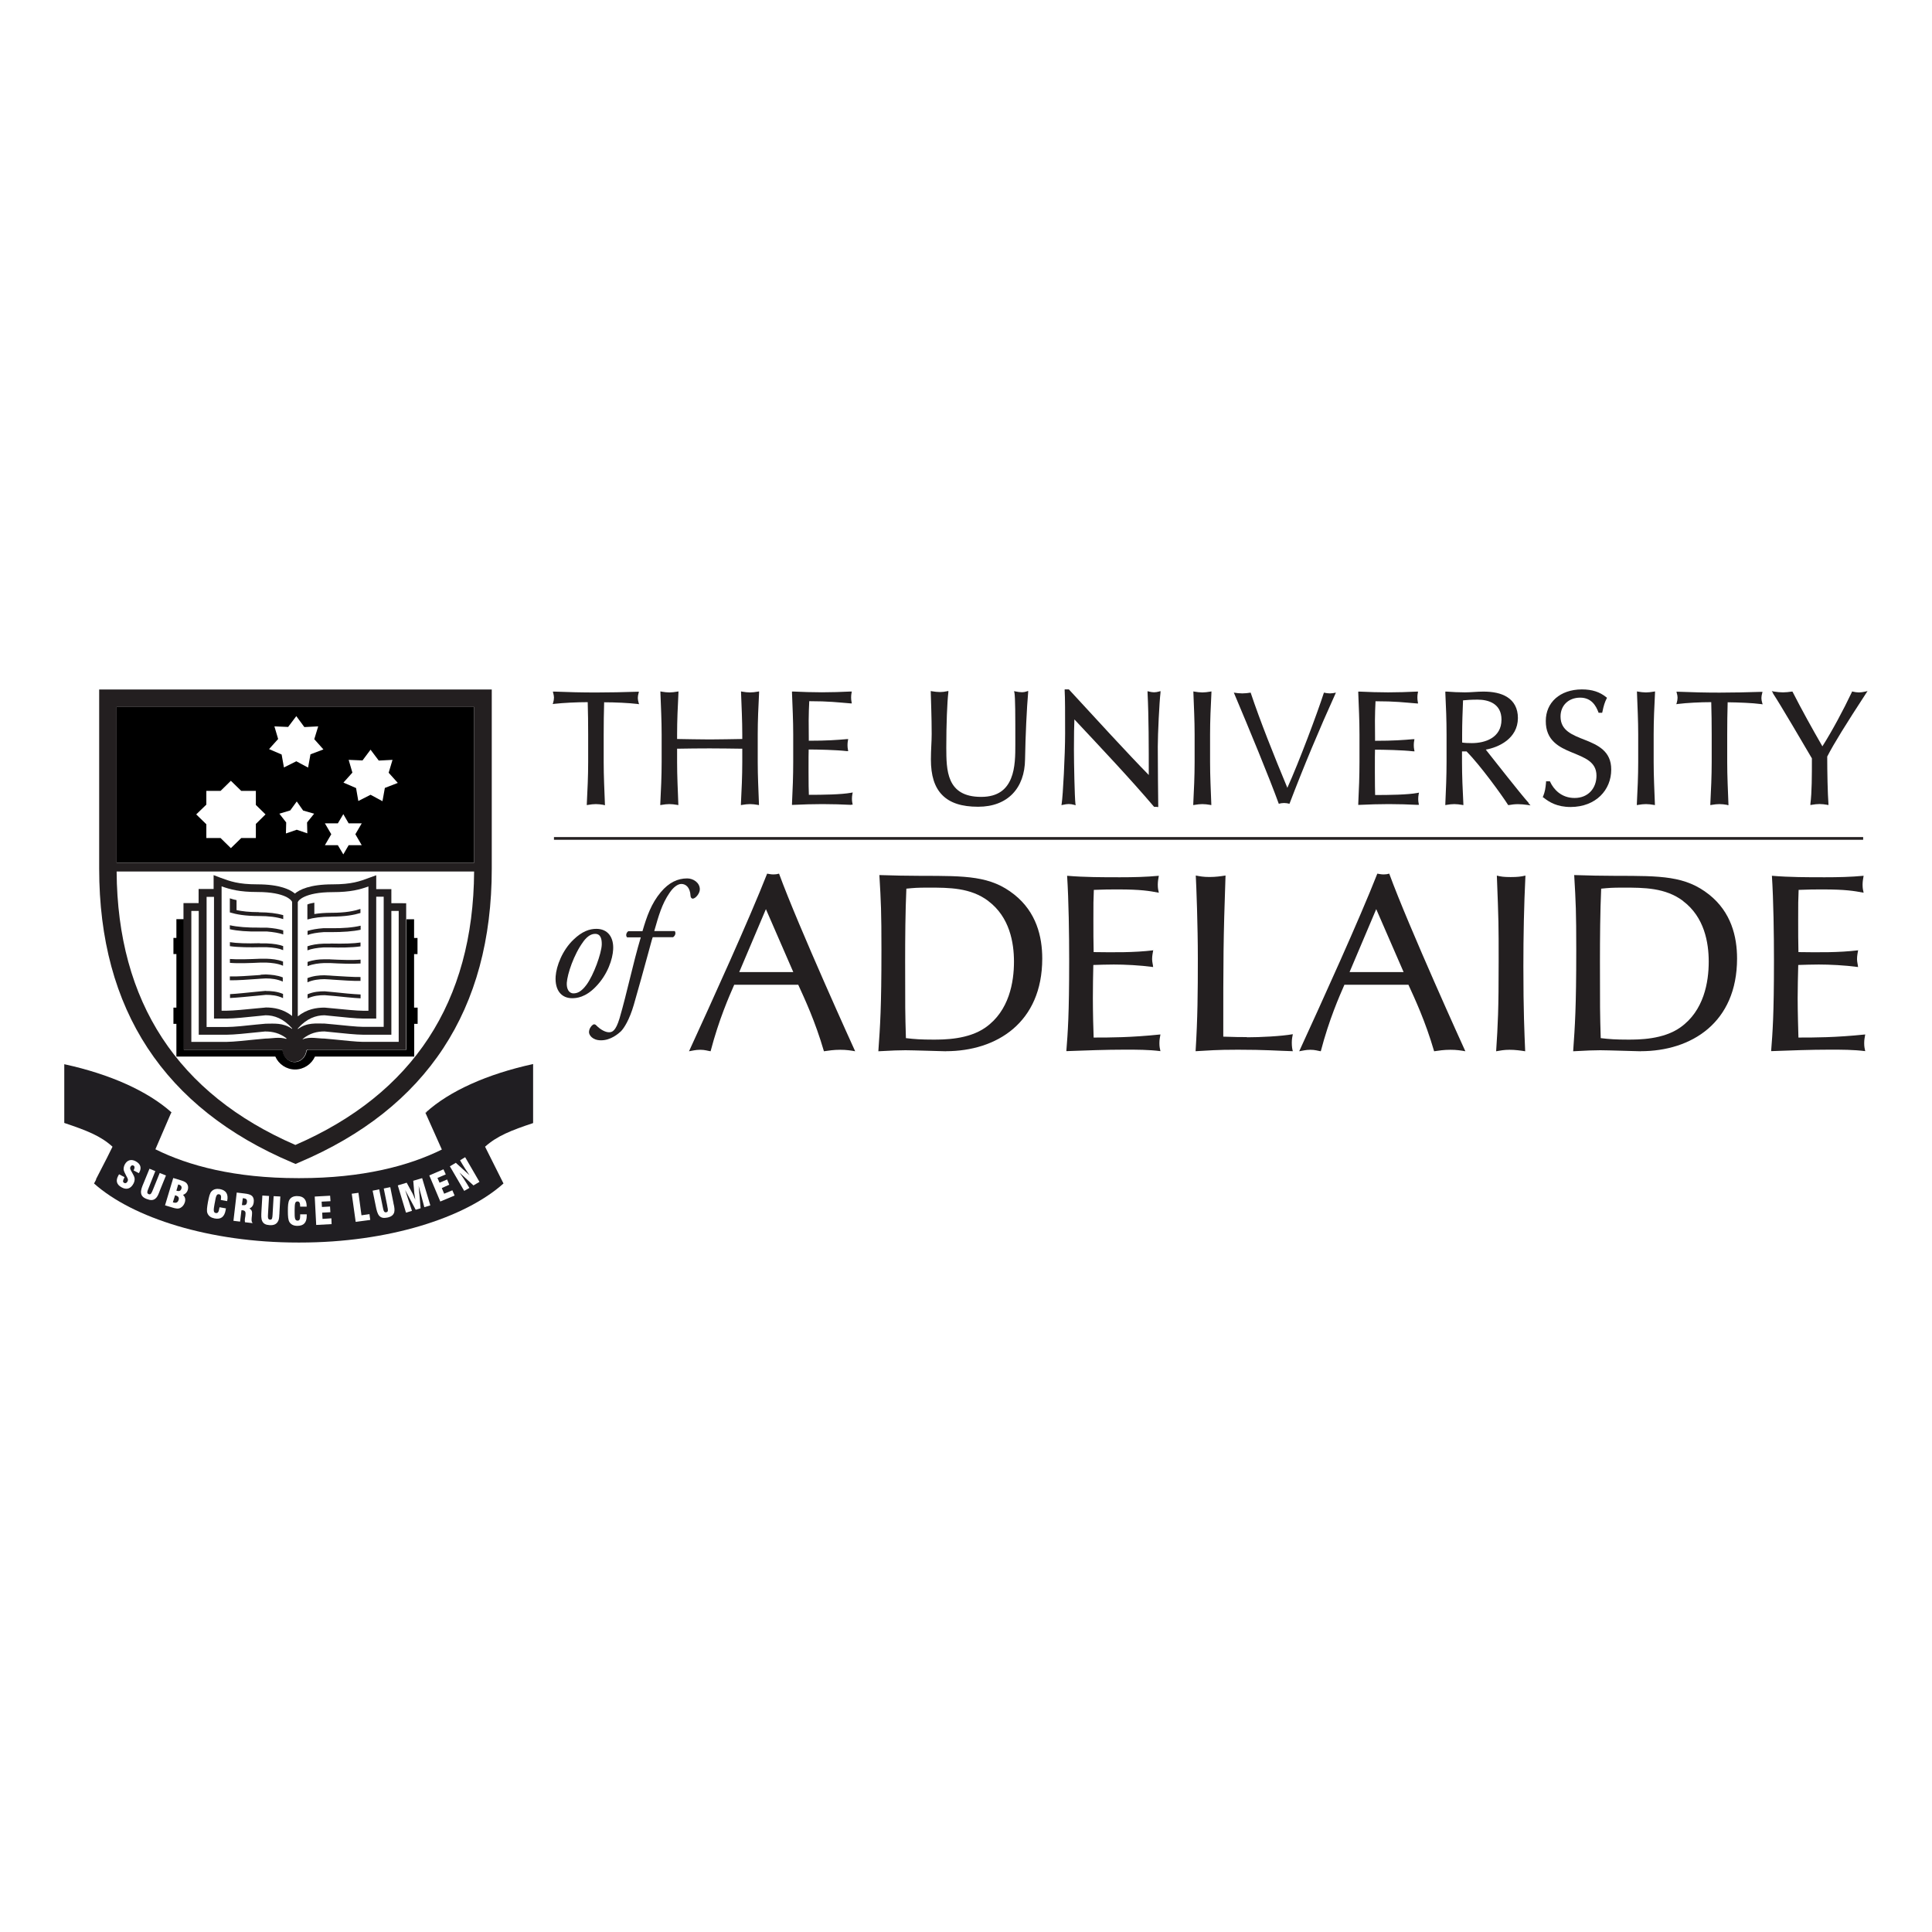 <svg xmlns="http://www.w3.org/2000/svg" id="Capa_1" data-name="Capa 1" viewBox="0 0 300 300"><defs><style>      .cls-1, .cls-2, .cls-3, .cls-4 {        stroke-width: 0px;      }      .cls-2 {        fill: #201e22;      }      .cls-3 {        fill: #fff;      }      .cls-4 {        fill: #231f20;      }    </style></defs><rect class="cls-3" width="300" height="300"></rect><g><path class="cls-4" d="M93.73,124.98c-.42-.07-.81-.12-1.2-.12h0c-.39,0-.78.05-1.2.12h0l-.21.04v-.21c.11-2.15.21-4.32.21-6.47h0v-4.3c0-1.68-.02-3.33-.07-5.01h0c-1.69,0-3.83.11-5.17.26h0l-.26.04.07-.25c.07-.23.12-.49.12-.76h0c0-.23-.05-.46-.12-.72h0l-.05-.21h.23c2.15.09,4.3.14,6.45.14h0c2.15,0,4.3-.05,6.45-.12h.23l-.05.21c-.07.26-.12.49-.12.76h0c0,.23.05.49.12.72h0l.07.25-.25-.04c-1.34-.16-3.47-.26-5.17-.26h0c-.05,1.68-.07,3.33-.07,5.01h0v4.3c0,2.15.11,4.32.19,6.47h0v.21l-.19-.04h0l-.02-.02Z"></path><path class="cls-4" d="M117.66,124.98c-.42-.07-.81-.12-1.2-.12h0c-.39,0-.78.05-1.2.12h0l-.21.04v-.21c.11-2.15.21-4.32.21-6.47h0v-2.08c-1.69-.02-3.37-.05-5.06-.05h0c-1.69,0-3.37.02-5.06.05h0v2.08c0,2.15.11,4.32.19,6.47h0v.21l-.19-.04c-.42-.07-.81-.12-1.2-.12h0c-.39,0-.78.05-1.2.12h0l-.21.04v-.21c.11-2.15.21-4.32.21-6.47h0v-4.3c0-2.15-.11-4.32-.19-6.47h0v-.21l.19.04c.42.07.81.12,1.2.12h0c.39,0,.78-.05,1.2-.12h0l.21-.04v.21c-.11,2.15-.21,4.32-.21,6.47h0v.71c1.69.02,3.37.07,5.06.07h0c1.69,0,3.37-.05,5.06-.07h0v-.71c0-2.15-.11-4.32-.19-6.47h0v-.21l.19.04c.42.07.81.12,1.2.12h0c.39,0,.78-.05,1.2-.12h0l.21-.04v.21c-.11,2.15-.21,4.32-.21,6.47h0v4.3c0,2.15.11,4.32.19,6.47h0v.21l-.19-.04h0Z"></path><path class="cls-4" d="M132.21,124.98c-1.48-.07-2.96-.12-4.5-.12h0c-1.52,0-3.02.05-4.55.12h-.18v-.18c.11-2.17.19-4.36.19-6.49h0v-4.3c0-2.15-.11-4.32-.19-6.45h0v-.18h.18c1.5.07,2.98.12,4.46.12h0c1.5,0,2.96-.05,4.44-.12h.21l-.04.19c-.05.25-.07.48-.07.72h0c0,.23.02.48.07.72h0l.04.21h-.21c-2.06-.16-3.28-.34-6.4-.34h0c-.04,1.01-.09,1.85-.09,3h0c0,1.2.02,2.45.02,3.14h0c2.84,0,4.44-.12,5.89-.25h.23l-.04.19c-.05.23-.07.51-.07.74h0c0,.25.02.48.07.72h0l.04.21h-.23c-1.64-.19-4.6-.25-5.91-.25h0c-.02.56-.02,1.27-.02,3.46h0c0,1.75.02,2.93.05,3.58h0c2.2,0,5.04-.04,6.56-.32h0l.25-.05-.05.25c-.05.21-.07.53-.07.74h0c0,.21.02.48.07.69h0l.05.21h-.23l.02.02Z"></path><path class="cls-4" d="M157.51,107.57l-.04-.25.25.05c.32.07.65.12.99.12h0c.23,0,.49-.05.69-.12h0l.25-.09v.25c-.21,2.33-.42,6.72-.48,10.37h0c-.04,4.48-2.7,7.37-7.27,7.37h-.04c-2.5,0-4.34-.58-5.55-1.82h0c-1.22-1.23-1.76-3.07-1.76-5.52h0c0-1.55.12-2.72.12-3.95h0c0-2.75-.11-5.03-.14-6.47h0v-.21l.19.04c.39.07.88.12,1.27.12h0c.34,0,.72-.05,1.04-.12h0l.23-.05v.23c-.18,1.46-.32,4.87-.32,8.57h0c.02,3.44-.02,7.65,5.41,7.65h0c2.68,0,3.97-1.23,4.64-2.86h0c.67-1.62.67-3.69.67-5.26h0c0-4.74,0-7.16-.14-8.09h0"></path><path class="cls-4" d="M179.66,125.29h-.35v-.16l.12-.11-.12.11v.16h-.09l-.05-.05c-3.72-4.37-8.15-9.06-12.34-13.53h0c-.04.95-.07,2.38-.07,4.67h0c0,2.13.11,7.44.23,8.41h0l.04.25-.25-.07c-.26-.07-.55-.12-.83-.12h0c-.28,0-.56.05-.88.12h0l-.25.05.04-.25c.19-1.15.53-7.57.53-10.85h0c0-3.16,0-5.57-.07-6.68h0v-.19h.65l.05.05c3.95,4.29,9.26,10.09,12.36,13.24h0c0-4.36,0-9.06-.19-12.78h0v-.23l.21.05c.26.07.55.12.81.12h0c.26,0,.49-.05.76-.12h0l.23-.07v.25c-.18,1.46-.42,6.42-.42,8.36h0c0,2.54.05,8.08.07,9.21h0v.18h-.18v-.02Z"></path><path class="cls-4" d="M187.9,124.98c-.42-.07-.81-.12-1.2-.12h0c-.39,0-.78.05-1.2.12h0l-.21.04v-.21c.11-2.15.21-4.32.21-6.47h0v-4.3c0-2.15-.11-4.32-.19-6.47h0v-.21l.19.04c.42.07.81.12,1.2.12h0c.39,0,.78-.05,1.2-.12h0l.21-.04v.21c-.11,2.15-.21,4.32-.21,6.47h0v4.3c0,2.15.11,4.32.19,6.47h0v.21l-.19-.04h0Z"></path><path class="cls-4" d="M191.6,107.55c.42.07.88.12,1.3.12s.88-.05,1.3-.12c1.48,4.43,3.6,9.73,5.7,14.78,1.83-4.06,4.62-11.5,5.68-14.78.3.07.63.12.93.12s.62-.05.93-.12c-2.61,5.75-5.01,11.5-7.21,17.26-.28-.07-.55-.12-.83-.12s-.6.05-.83.12c-1.5-4.13-4.55-11.5-6.98-17.26Z"></path><path class="cls-4" d="M220.15,124.98c-1.46-.07-2.96-.12-4.5-.12h0c-1.52,0-3.02.05-4.55.12h-.19v-.18c.11-2.17.19-4.36.19-6.49h0v-4.3c0-2.15-.11-4.32-.19-6.44h0v-.18h.18c1.5.07,2.98.12,4.46.12h0c1.5,0,2.96-.05,4.44-.12h.21l-.04.19c-.05.25-.07.48-.07.72h0c0,.23.02.48.07.72h0l.04.21h-.21c-2.06-.16-3.28-.34-6.4-.34h0c-.04,1.01-.09,1.85-.09,3h0c0,1.2.02,2.45.02,3.14h0c2.84,0,4.44-.12,5.89-.25h.23l-.04.19c-.05.23-.07.51-.07.74h0c0,.25.02.48.07.72h0l.05.23h-.23c-1.64-.19-4.6-.25-5.91-.25h0c-.02.56-.02,1.27-.02,3.46h0c0,1.75.02,2.93.04,3.58h0c2.2,0,5.06-.04,6.56-.32h0l.25-.05-.05.25c-.05.21-.07.53-.07.74h0c0,.21.02.48.07.69h0l.05.21h-.21l.02-.02Z"></path><path class="cls-4" d="M239.65,123.85l-.09-.07.05-.11c.3-.76.37-1.23.46-2.19h0v-.16h.48v.16-.16h.11l.05.09c.53,1.15,1.73,2.5,3.79,2.5h0c2.13,0,3.4-1.53,3.4-3.46h0c0-2.17-1.83-2.79-3.83-3.62h0c-1.98-.81-4.06-1.85-4.04-4.88h0c0-2.87,2.2-4.88,5.59-4.9h0c1.6,0,2.79.39,3.81,1.22h0l.11.09-.07.12c-.28.56-.46,1.11-.65,2.06h0l-.04.14h-.55l-.04-.11c-.35-.92-1.04-2.24-2.82-2.24h0c-1.8,0-3.05,1.2-3.05,2.93h0c0,2.2,1.83,2.86,3.83,3.65h0c1.96.78,4.06,1.73,4.04,4.6h0c0,3.14-2.36,5.78-6.3,5.8h0c-2.12,0-3.33-.76-4.21-1.46h0l-.04-.02Z"></path><path class="cls-4" d="M256.78,124.98c-.42-.07-.81-.12-1.2-.12h0c-.39,0-.78.05-1.2.12h0l-.21.04v-.21c.11-2.15.21-4.32.21-6.47h0v-4.3c0-2.15-.11-4.32-.19-6.47h0v-.21l.19.04c.42.07.81.12,1.2.12h0c.39,0,.78-.05,1.2-.12h0l.21-.04v.21c-.11,2.15-.21,4.32-.21,6.47h0v4.3c0,2.15.11,4.32.19,6.47h0v.21l-.19-.04h0Z"></path><path class="cls-4" d="M268.19,124.98c-.42-.07-.81-.12-1.2-.12h0c-.39,0-.78.05-1.2.12h0l-.21.04v-.21c.11-2.15.21-4.32.21-6.47h0v-4.3c0-1.68-.02-3.33-.07-5.01h0c-1.69,0-3.83.11-5.17.28h0l-.25.04.07-.25c.07-.23.12-.49.12-.76h0c0-.23-.04-.46-.12-.72h0l-.05-.21h.23c2.15.09,4.3.14,6.45.14h0c2.15,0,4.3-.05,6.45-.12h.23l-.05.21c-.07.26-.12.49-.12.76h0c0,.23.05.49.12.72h0l.07.25-.26-.04c-1.34-.18-3.47-.26-5.17-.28h0c-.05,1.68-.07,3.33-.07,5.01h0v4.3c0,2.15.11,4.32.19,6.47h0v.21l-.19-.04h0l-.02-.02Z"></path><path class="cls-4" d="M275.33,107.64l-.21-.32.39.07c.44.07.92.12,1.34.12h0c.44,0,.9-.05,1.36-.12h.12l.05.09c1.41,2.77,2.94,5.52,4.6,8.41h0c1.52-2.4,3.26-5.64,4.57-8.41h0l.05-.12.12.04c.32.07.63.12.93.12h0c.3,0,.62-.05.93-.12h0l.41-.09-.23.35c-3.16,4.85-4.96,7.74-6.03,9.82h0c0,2.43.07,5.8.19,7.32h0v.21l-.19-.04h0c-.42-.07-.81-.12-1.2-.12h0c-.39,0-.78.05-1.2.12h0l-.21.04v-.21c.23-1.75.23-4.37.23-7.04h0c-1.04-1.78-5.01-8.55-6.05-10.1h0"></path><g><path class="cls-4" d="M95.21,147.44c-.07,1.41-.81,3.86-2.72,5.8-1.59,1.64-2.96,1.76-3.65,1.76-1.64,0-2.7-1.2-2.56-3.4.11-1.59,1.04-4.06,2.79-5.71,1.32-1.27,2.47-1.66,3.53-1.66,1.82,0,2.72,1.36,2.61,3.21ZM90.57,146.23c-1.48,1.99-2.47,5.03-2.56,6.38-.05.9.3,1.64,1.04,1.64.56,0,1.2-.23,2.01-1.32,1.13-1.52,2.33-4.88,2.38-6.24.02-.79-.12-1.68-1.02-1.68-.51,0-1.13.23-1.87,1.23l.02-.02Z"></path><path class="cls-4" d="M101.35,145.54c-.16.44-.35,1.25-.67,2.38-.78,2.86-1.46,5.31-2.27,8.13-.67,2.29-1.5,3.6-2.01,4.11-.39.35-1.55,1.38-3.07,1.38-1.38,0-1.87-.86-1.87-1.25,0-.51.3-.95.58-1.15.21-.16.44-.07.58.11.62.63,1.38,1.04,1.94,1.04.51,0,1.04-.18,1.64-2.15,1.18-4.04,2.06-8.43,3.3-12.59h-2.12c-.25-.23-.16-.72.18-.95h2.2c.67-2.29,1.36-4.29,2.86-6.08,1.27-1.5,2.61-2.12,4.09-2.12.95,0,1.96.67,1.96,1.69,0,.67-.69,1.45-1.09,1.45-.23,0-.34-.23-.35-.41-.07-1.41-.79-1.87-1.43-1.87-.56,0-1.25.51-1.83,1.38-1.18,1.71-1.69,3.53-2.38,5.94h3.19c.18.28.12.67-.26.95h-3.17l.02.02Z"></path></g><g><path class="cls-4" d="M114.01,152.91c-.79,1.82-2.36,5.33-3.67,10.33-.48-.07-.86-.23-1.62-.23s-1.22.16-1.73.23c3.51-7.65,9.35-20.49,12.13-27.58.32.04.55.12.99.12.35,0,.55-.04.86-.12,3.03,8.27,11.74,27.42,11.82,27.58-.67-.12-1.34-.23-2.33-.23s-1.78.12-2.52.23c-1.38-4.73-3-8.15-3.99-10.33h-9.96.02ZM118.93,141.17l-4.14,9.77h8.39s-4.25-9.77-4.25-9.77Z"></path><path class="cls-4" d="M146.86,163.24c-.39,0-5.24-.16-6.26-.16s-1.98.04-4.21.16c.28-3.99.48-6.7.48-15.77,0-5.87-.07-7.37-.32-11.59,2.17.07,4.3.12,6.45.12,7.05,0,10.85,0,14.5,2.91,3.42,2.72,4.34,6.51,4.34,9.93,0,9.96-7.09,14.39-14.97,14.39ZM153.47,139.91c-2.75-2.08-6.1-2.08-9.26-2.08-1.89,0-2.2.04-3.47.16-.16,3.63-.19,7.65-.19,11.27,0,7.21,0,8.04.12,11.94,1.34.16,2.33.23,4.21.23,1.69,0,5.48,0,8.16-1.89,3.67-2.59,4.41-7.05,4.41-10.21,0-2.96-.67-6.93-3.99-9.42Z"></path><path class="cls-4" d="M179.06,147.6c-.07.44-.16.79-.16,1.34,0,.44.12.79.16,1.22-2.05-.28-4.41-.39-6.1-.39-1.06,0-2.2.04-3.19.07-.04,1.69-.07,3.47-.07,5.17,0,2.05.07,5.04.12,6.1,2.52,0,5.71,0,10.37-.48-.07.44-.16.79-.16,1.34s.07.86.16,1.25c-1.82-.23-3.67-.23-5.48-.23-3.03,0-6.1.12-9.13.23.23-2.96.44-5.52.44-14.11,0-3.93-.07-9.26-.32-13.12,2.75.23,5.48.23,8.24.23,2.01,0,3.99-.04,6-.23-.07.44-.16.86-.16,1.38,0,.55.07.86.16,1.25-1.46-.28-2.84-.51-6.26-.51-1.41,0-2.13,0-3.83.07-.07,1.53-.07,2.2-.07,4.53,0,2.56,0,3.03.04,5.13,3.12.04,6.22.09,9.29-.28l-.04.04Z"></path><path class="cls-4" d="M193.63,161.07c2.01,0,5.33-.16,7.12-.48-.07.35-.16.74-.16,1.3,0,.63.07,1.02.16,1.34-2.56-.07-4.21-.23-8.52-.23-3.47,0-4.46.12-6.58.23.32-5.04.35-9.22.35-14.39s-.23-11.2-.32-12.89c.63.12,1.15.23,2.13.23s1.78-.12,2.49-.23c-.35,10.09-.35,12.77-.35,25.02,1.89.07,2.68.07,3.67.07v.02Z"></path><path class="cls-4" d="M208.76,152.91c-.79,1.82-2.36,5.33-3.67,10.33-.48-.07-.86-.23-1.62-.23s-1.22.16-1.73.23c3.51-7.65,9.35-20.49,12.13-27.58.32.04.55.12.99.12.35,0,.55-.04.86-.12,3.03,8.27,11.74,27.42,11.82,27.58-.67-.12-1.34-.23-2.33-.23s-1.78.12-2.52.23c-1.38-4.73-3-8.15-3.99-10.33h-9.96.02ZM213.7,141.17l-4.14,9.77h8.39l-4.25-9.77Z"></path><path class="cls-4" d="M232.41,135.96c.63.16,1.11.23,2.17.23s1.62-.07,2.29-.23c-.23,4.69-.32,9.38-.32,14.07,0,7.09.16,10.25.28,13.21-.74-.12-1.57-.23-2.43-.23s-1.46.12-2.08.23c.28-4.3.39-6.31.39-14.04,0-5.68,0-6.03-.28-13.24h-.02Z"></path><path class="cls-4" d="M254.75,163.24c-.39,0-5.24-.16-6.26-.16s-1.98.04-4.21.16c.28-3.99.48-6.7.48-15.77,0-5.87-.07-7.37-.32-11.59,2.17.07,4.3.12,6.45.12,7.05,0,10.83,0,14.5,2.91,3.42,2.72,4.34,6.51,4.34,9.93,0,9.96-7.09,14.39-14.97,14.39h0ZM261.36,139.91c-2.75-2.08-6.1-2.08-9.26-2.08-1.89,0-2.2.04-3.47.16-.16,3.63-.19,7.65-.19,11.27,0,7.21,0,8.04.12,11.94,1.34.16,2.33.23,4.21.23,1.69,0,5.48,0,8.15-1.89,3.67-2.59,4.41-7.05,4.41-10.21,0-2.96-.67-6.93-3.99-9.42h.02Z"></path><path class="cls-4" d="M288.52,147.6c-.07.44-.16.79-.16,1.34,0,.44.12.79.16,1.22-2.05-.28-4.41-.39-6.1-.39-1.06,0-2.2.04-3.19.07-.04,1.69-.09,3.47-.09,5.17,0,2.05.09,5.04.12,6.1,2.52,0,5.71,0,10.37-.48-.07.44-.16.79-.16,1.34s.07.86.16,1.25c-1.82-.23-3.67-.23-5.48-.23-3.03,0-6.1.12-9.13.23.23-2.96.44-5.52.44-14.11,0-3.93-.07-9.26-.32-13.12,2.75.23,5.48.23,8.24.23,2.01,0,3.99-.04,6-.23-.07.44-.16.86-.16,1.38,0,.55.07.86.16,1.25-1.46-.28-2.84-.51-6.26-.51-1.41,0-2.13,0-3.83.07-.07,1.53-.07,2.2-.07,4.53,0,2.56,0,3.03.04,5.13,3.1.04,6.22.09,9.29-.28l-.02.04Z"></path></g><rect class="cls-4" x="86.02" y="129.98" width="203.29" height=".42"></rect><path class="cls-4" d="M237.38,124.69c-1.38-1.55-5.26-6.52-6.67-8.29,1.96-.34,4.97-1.69,4.99-4.9,0-1.53-.63-2.59-1.62-3.23-.99-.65-2.31-.88-3.76-.88-.97,0-1.92.12-2.86.12s-1.89-.05-2.84-.12h-.19v.18c.11,2.15.19,4.32.19,6.47v4.3c0,2.15-.09,4.32-.19,6.47v.21l.19-.04c.42-.07.81-.12,1.2-.12s.78.05,1.2.12l.21.04v-.21c-.11-2.15-.21-4.32-.21-6.47v-1.66h.71c2.13,2.17,5.43,6.72,6.4,8.24l.05.09h.11c.48-.09.95-.14,1.43-.14s.99.05,1.48.12l.46.07-.32-.35.04-.02ZM227.04,115.31v-1.29c0-1.75.07-3.49.14-5.27.51-.05,1.22-.11,2.27-.11,1.68,0,3.7.62,3.7,3.1,0,2.84-2.57,3.65-4.6,3.65-.58,0-1.09-.02-1.52-.09Z"></path><g><path class="cls-3" d="M45.87,177.79c-18.29-7.94-27.63-22.22-27.76-42.46h55.51c-.12,20.24-9.47,34.53-27.76,42.46"></path><path class="cls-4" d="M62.52,140.25h-1.75v-2.19h-2.35v-2.15l-1.08.39c-1.46.55-2.73,1.02-5.7,1.02-3.53,0-5.13.83-5.85,1.43-.71-.6-2.31-1.43-5.84-1.43-2.96,0-4.23-.48-5.7-1.02l-1.08-.41v2.15h-2.33v2.19h-2.35v22.73h15.27s.04,0,.07.04c.05,1.06.86,1.89,1.87,1.89s1.76-.79,1.87-1.8c.07-.04.16-.07.23-.12h15.27v-22.71h-.6"></path><path class="cls-1" d="M73.63,109.78v24.19H18.11v-24.19h55.51"></path><path class="cls-4" d="M45.87,177.79c-18.29-7.94-27.63-22.22-27.76-42.46h55.51c-.12,20.24-9.47,34.53-27.76,42.46M73.63,109.78v24.19H18.11v-24.19h55.51ZM76.34,107.06H15.4v27.83c0,21.87,10.09,37.21,29.96,45.62l.53.23.53-.23c19.87-8.41,29.94-23.75,29.94-45.62v-27.83h-.02Z"></path><path class="cls-2" d="M82.8,165.22c-7.12,1.55-12.98,4.18-16.63,7.48l.05.09-.18-.04,2.57,5.75c-5.13,2.54-12.33,4.44-22.03,4.44h-.34c-9.75,0-16.98-1.92-22.11-4.48l2.38-5.52.12-.21c-3.67-3.28-9.5-5.93-16.65-7.48v9.12c3.42,1.15,5.63,1.99,7.49,3.69l-.85,1.71-1.73,3.37h.05l-.34.63c5.98,5.34,17.97,9.17,31.64,9.17h.34c13.67,0,25.62-3.81,31.6-9.17l-2.86-5.71c1.87-1.68,4.07-2.54,7.46-3.67v-9.12"></path><path class="cls-3" d="M19.33,182.8s-.04.09-.05.12c-.21.41-.25.62,0,.76.19.11.39.02.51-.21.18-.32,0-.53-.18-.88-.21-.41-.37-.71-.41-.97-.02-.26.04-.53.18-.81.37-.69,1.02-.86,1.69-.49.76.41.95,1.02.56,1.73-.02.04-.05.07-.07.12l-.83-.44s.02-.04.04-.05c.18-.34.16-.58-.04-.69-.16-.09-.35-.04-.46.18-.16.28.02.51.25.92.19.35.37.63.39.95,0,.23-.04.49-.19.76-.42.79-1.08.99-1.82.58-.79-.42-.97-1.04-.53-1.83.04-.07.09-.14.12-.21l.83.44"></path><path class="cls-3" d="M24.11,181.87l-1.02,2.57c-.23.56-.34.86,0,.99.32.12.44-.16.65-.67,0,0,0-.04.02-.05l1.04-2.57.97.39-.93,2.29c-.05.11-.09.21-.12.32-.16.42-.32.76-.58.97-.35.3-.78.3-1.36.07-.55-.21-.83-.49-.88-.95-.05-.39.12-.88.41-1.55l.9-2.2.95.39"></path><path class="cls-3" d="M27.39,184.88l.28-.95s.07,0,.11.02c.35.11.48.34.39.62-.11.35-.34.44-.72.34-.02,0-.04-.02-.07-.04M25.62,187.16l1.16.35c.51.16.9.23,1.25.04.3-.16.55-.46.67-.85.14-.46.05-.85-.28-1.15.41-.18.62-.41.74-.78.12-.41.05-.76-.19-1.04-.23-.25-.56-.35-1.01-.49l-1.06-.32-1.27,4.23h-.02ZM26.84,186.7l.34-1.09h.07c.44.14.6.35.48.72-.12.39-.39.51-.79.39-.02,0-.05,0-.09-.02Z"></path><path class="cls-3" d="M35.08,187.67s-.04.14-.04.23c-.19,1.06-.74,1.48-1.71,1.3-.56-.11-.92-.35-1.11-.79-.16-.37-.07-.93.07-1.76.16-.81.28-1.38.56-1.66.32-.34.76-.44,1.3-.35.95.18,1.34.79,1.13,1.83v.04l-.99-.18c.09-.56.04-.83-.26-.88-.42-.09-.51.34-.67,1.29,0,.02,0,.05-.02.07-.18,1.02-.26,1.46.16,1.55.34.05.46-.16.55-.71,0-.05.02-.12.04-.19l1.01.18"></path><path class="cls-3" d="M36.26,189.57l1.02.12.21-1.76h.21c.39.07.48.28.41.78,0,.12-.04.26-.07.46-.04.23-.04.42,0,.62l1.2.14c-.25-.25-.18-.63-.12-1.2.04-.51.07-.79-.39-1.08.41-.18.62-.49.67-.99.05-.41-.04-.72-.26-.95-.25-.23-.63-.32-1.22-.39l-1.16-.14-.51,4.39M37.56,187.14l.14-1.08h.12c.42.05.56.21.53.58-.05.41-.23.55-.65.49h-.14Z"></path><path class="cls-3" d="M41.78,185.67l-.16,2.77c-.04.62-.04.92.32.95.34.02.35-.28.39-.85v-.05l.16-2.75,1.04.05-.14,2.49c0,.11,0,.23-.02.34-.02.46-.05.83-.25,1.11-.25.39-.65.55-1.27.51-.58-.04-.93-.21-1.13-.62-.18-.37-.16-.88-.12-1.6l.14-2.38,1.02.07"></path><path class="cls-3" d="M47.63,188.53v.23c0,1.08-.46,1.59-1.45,1.59-.58,0-.97-.19-1.23-.58-.21-.34-.25-.9-.25-1.73s.04-1.41.25-1.75c.25-.39.65-.58,1.22-.56.97,0,1.45.55,1.45,1.6v.04h-1.01c0-.56-.11-.81-.42-.81-.42,0-.42.42-.44,1.39v.09c0,1.02,0,1.48.44,1.5.35,0,.42-.25.42-.79v-.19h1.02"></path><polyline class="cls-3" points="48.87 185.8 51.26 185.67 51.32 186.52 49.94 186.59 49.99 187.42 51.25 187.35 51.3 188.23 50.03 188.3 50.08 189.27 51.46 189.18 51.49 190.08 49.1 190.21 48.87 185.8"></polyline><polyline class="cls-3" points="55.23 189.73 54.62 185.36 55.66 185.22 56.13 188.71 57.37 188.53 57.49 189.43 55.23 189.73"></polyline><path class="cls-3" d="M58.88,184.67l.55,2.72c.12.6.19.92.55.85.34-.07.28-.37.16-.92v-.05l-.55-2.72,1.01-.21.49,2.43c0,.11.04.21.07.34.09.44.14.79.05,1.15-.14.44-.49.69-1.09.81-.56.11-.95.04-1.25-.3-.26-.32-.39-.81-.53-1.53l-.48-2.35,1.02-.21"></path><path class="cls-3" d="M61.76,184.07l1.39-.42.92,1.69s.18.37.42.95c-.09-.63-.14-.97-.16-1.04l-.16-1.9,1.38-.41,1.27,4.23-.93.28-.88-3.3.3,3.47-.76.23-1.64-3.07,1.06,3.24-.93.28-1.27-4.23"></path><polyline class="cls-3" points="66.66 182.52 68.86 181.57 69.22 182.36 67.93 182.91 68.25 183.65 69.43 183.15 69.76 183.96 68.6 184.48 68.97 185.36 70.24 184.83 70.59 185.64 68.37 186.57 66.66 182.52"></polyline><path class="cls-3" d="M69.85,181.11l.93-.55,2.12,1.92c-.49-.72-.86-1.29-1.11-1.71l-.35-.6.79-.48,2.22,3.83-.93.55-2.17-1.99c.42.58.81,1.16,1.15,1.73l.39.65-.81.46-2.22-3.81"></path><path class="cls-3" d="M45.34,159.66h0c-1.34-1.5-2.75-2.01-4.09-2.01l-1.39.14c-1.5.16-3.58.37-4.57.37h-2.06v-18.9h-1.15v20.21h3.21c.93,0,3.05-.21,4.44-.37l1.52-.14c1.27,0,2.72-.19,4.11.81v-.11"></path><path class="cls-3" d="M58.42,139.26v18.9h-2.06c-1.01,0-3.07-.21-4.58-.37l-1.39-.14c-1.34,0-2.77.51-4.09,1.99l-.05.07v.09c1.39-1.06,2.87-.86,4.16-.86l1.52.14c1.41.14,3.53.37,4.46.37h3.19v-20.21h-1.13"></path><path class="cls-3" d="M41.23,156.45l-1.52.14c-1.41.14-3.53.35-4.44.35h-.86v-19.31c1.34.48,2.77.88,5.57.88,4.46,0,5.29,1.38,5.29,1.39l.09.14v17.72c-1.39-1.09-2.84-1.32-4.11-1.32"></path><path class="cls-3" d="M57.23,156.95h-.85c-.93,0-3.05-.21-4.46-.35l-1.52-.14c-1.29,0-2.75.23-4.16,1.36v-17.74l.09-.16s.86-1.39,5.33-1.39c2.79,0,4.23-.41,5.55-.88v19.31"></path><path class="cls-4" d="M40.31,144.04c-1.9.02-3.46-.11-4.62-.37v.62c1.18.26,2.73.39,4.62.35h1.13c1.06.09,1.89.23,2.54.46v-.63c-.67-.21-1.5-.35-2.5-.42h-1.16"></path><path class="cls-4" d="M40.37,146.46c-2.03.07-3.65,0-4.67-.16v.62c1.34.19,3.24.19,4.69.16h1.01c1.11.05,1.92.19,2.57.46v-.63c-.67-.25-1.48-.37-2.56-.42h-1.06"></path><path class="cls-4" d="M40.44,148.87c-1.62.07-3.56.14-4.74.04v.6c1.22.11,3.16.04,4.76-.04h.88c.81.04,1.76.12,2.61.49v-.65c-.88-.34-1.78-.41-2.59-.44h-.93"></path><path class="cls-4" d="M40.49,151.39l-.53.04c-1.36.09-3.17.23-4.27.19v.6c1.13.02,2.94-.11,4.3-.21l.53-.04.76-.04c.86,0,1.78.11,2.63.49v-.65c-.88-.35-1.82-.42-2.63-.46l-.81.04"></path><path class="cls-4" d="M41.27,153.86l-1.48.14c-1.23.12-3.02.32-4.07.37v.6c1.08-.05,2.89-.23,4.14-.35l1.43-.14c.81,0,1.75.07,2.66.51v-.65c-.95-.41-1.92-.46-2.66-.46"></path><path class="cls-4" d="M40.24,141.64c-1.57,0-2.66-.14-3.51-.32v-1.55c-.34-.07-.65-.14-1.04-.28v2.19c1.02.3,2.31.56,4.53.56,1.52,0,2.77.16,3.76.48v-.62c-1.01-.28-2.26-.44-3.76-.44"></path><path class="cls-4" d="M51.42,142.33c2.26,0,3.54-.26,4.55-.56v-.63c-.99.32-2.26.6-4.55.6-.97,0-1.83.07-2.61.19v-1.76c-.23.04-.41.07-.6.12-.16.04-.34.09-.48.16v2.33c.97-.28,2.2-.44,3.69-.44"></path><path class="cls-4" d="M51.37,144.13h-1.16c-.97.07-1.78.21-2.45.42v.63c.65-.23,1.46-.37,2.49-.44h1.13c1.89,0,3.44-.11,4.62-.37v-.63c-1.16.28-2.72.42-4.62.39"></path><path class="cls-4" d="M51.3,146.53h-1.06c-1.04.04-1.83.18-2.5.41v.63c.65-.25,1.45-.39,2.54-.46h1.01c1.45.05,3.35.04,4.69-.16v-.6c-1.02.16-2.66.21-4.67.16"></path><path class="cls-4" d="M51.25,148.96h-.93c-.79,0-1.69.09-2.56.41v.65c.85-.35,1.76-.44,2.59-.48h.88c1.6.09,3.54.16,4.76.07v-.6c-1.18.11-3.12.04-4.74-.04"></path><path class="cls-4" d="M51.71,151.52l-.53-.04-.83-.04c-.81,0-1.71.09-2.61.44v.65c.88-.39,1.82-.48,2.63-.49l.76.04.53.04c1.38.09,3.19.23,4.32.19v-.6c-1.09.02-2.89-.11-4.27-.19"></path><path class="cls-4" d="M51.9,154.07l-1.48-.14c-.76,0-1.71.05-2.66.46v.65c.92-.44,1.87-.51,2.66-.51l1.41.12c1.25.12,3.07.32,4.16.37v-.6c-1.06-.04-2.86-.21-4.09-.35"></path><path class="cls-3" d="M41.23,160.16l-1.39.14c-1.5.16-3.58.37-4.57.37h-4.41v-19.22h-1.15v20.33h5.55c.93,0,3.05-.23,4.44-.37l1.52-.14c.99,0,2.12-.3,3.23.05l.04-.09c-1.08-.83-2.2-1.06-3.26-1.06"></path><path class="cls-3" d="M60.77,141.45v19.22h-4.41c-1.01,0-3.07-.21-4.58-.37l-1.39-.14c-1.11,0-2.29.25-3.4,1.18v.04c1.16-.44,2.35-.11,3.4-.11l1.52.14c1.41.14,3.53.37,4.46.37h5.54v-20.33h-1.15"></path><polyline class="cls-3" points="50.45 127.85 52.46 127.85 53.31 126.42 54.14 127.85 56.17 127.85 55.18 129.54 56.17 131.24 54.14 131.24 53.31 132.67 52.46 131.24 50.45 131.24 51.44 129.54 50.45 127.85"></polyline><polyline class="cls-3" points="57.54 116.41 58.81 118.1 60.95 117.99 60.35 119.99 61.77 121.57 59.76 122.35 59.39 124.41 57.54 123.41 55.64 124.38 55.29 122.37 53.33 121.52 54.72 119.97 54.14 117.99 56.29 118.08 57.54 116.41"></polyline><polyline class="cls-3" points="46.01 111.2 47.26 112.9 49.41 112.79 48.8 114.78 50.22 116.37 48.21 117.13 47.84 119.19 46.01 118.21 44.09 119.17 43.73 117.16 41.78 116.32 43.19 114.75 42.61 112.79 44.74 112.88 46.01 111.2"></polyline><polyline class="cls-3" points="46.08 124.45 47.07 125.86 48.78 126.35 47.68 127.71 47.72 129.4 46.08 128.84 44.4 129.42 44.44 127.71 43.38 126.35 45.07 125.84 46.08 124.45"></polyline><polyline class="cls-3" points="41.23 126.46 39.73 124.99 39.73 122.81 37.46 122.81 35.85 121.24 34.25 122.81 32.04 122.81 32.04 124.94 30.47 126.46 32.04 127.99 32.04 130.13 34.25 130.13 35.85 131.7 37.46 130.13 39.73 130.13 39.73 127.94 41.23 126.46"></polyline><path class="cls-1" d="M64.3,156.47v-8.32h.53v-2.5h-.53v-2.91h-1.18v20.26h-15.27s-.16.07-.23.12c-.11,1.01-.9,1.8-1.87,1.8s-1.82-.85-1.87-1.89c-.04,0-.05-.04-.07-.04h-15.27v-20.26h-1.15v2.91h-.46v2.5h.46v8.32h-.46v2.52h.46v5.08h15.36c.51,1.18,1.71,2.01,3.07,2.01s2.56-.83,3.09-2.01h15.41v-5.08h.53v-2.52h-.53"></path></g></g></svg>